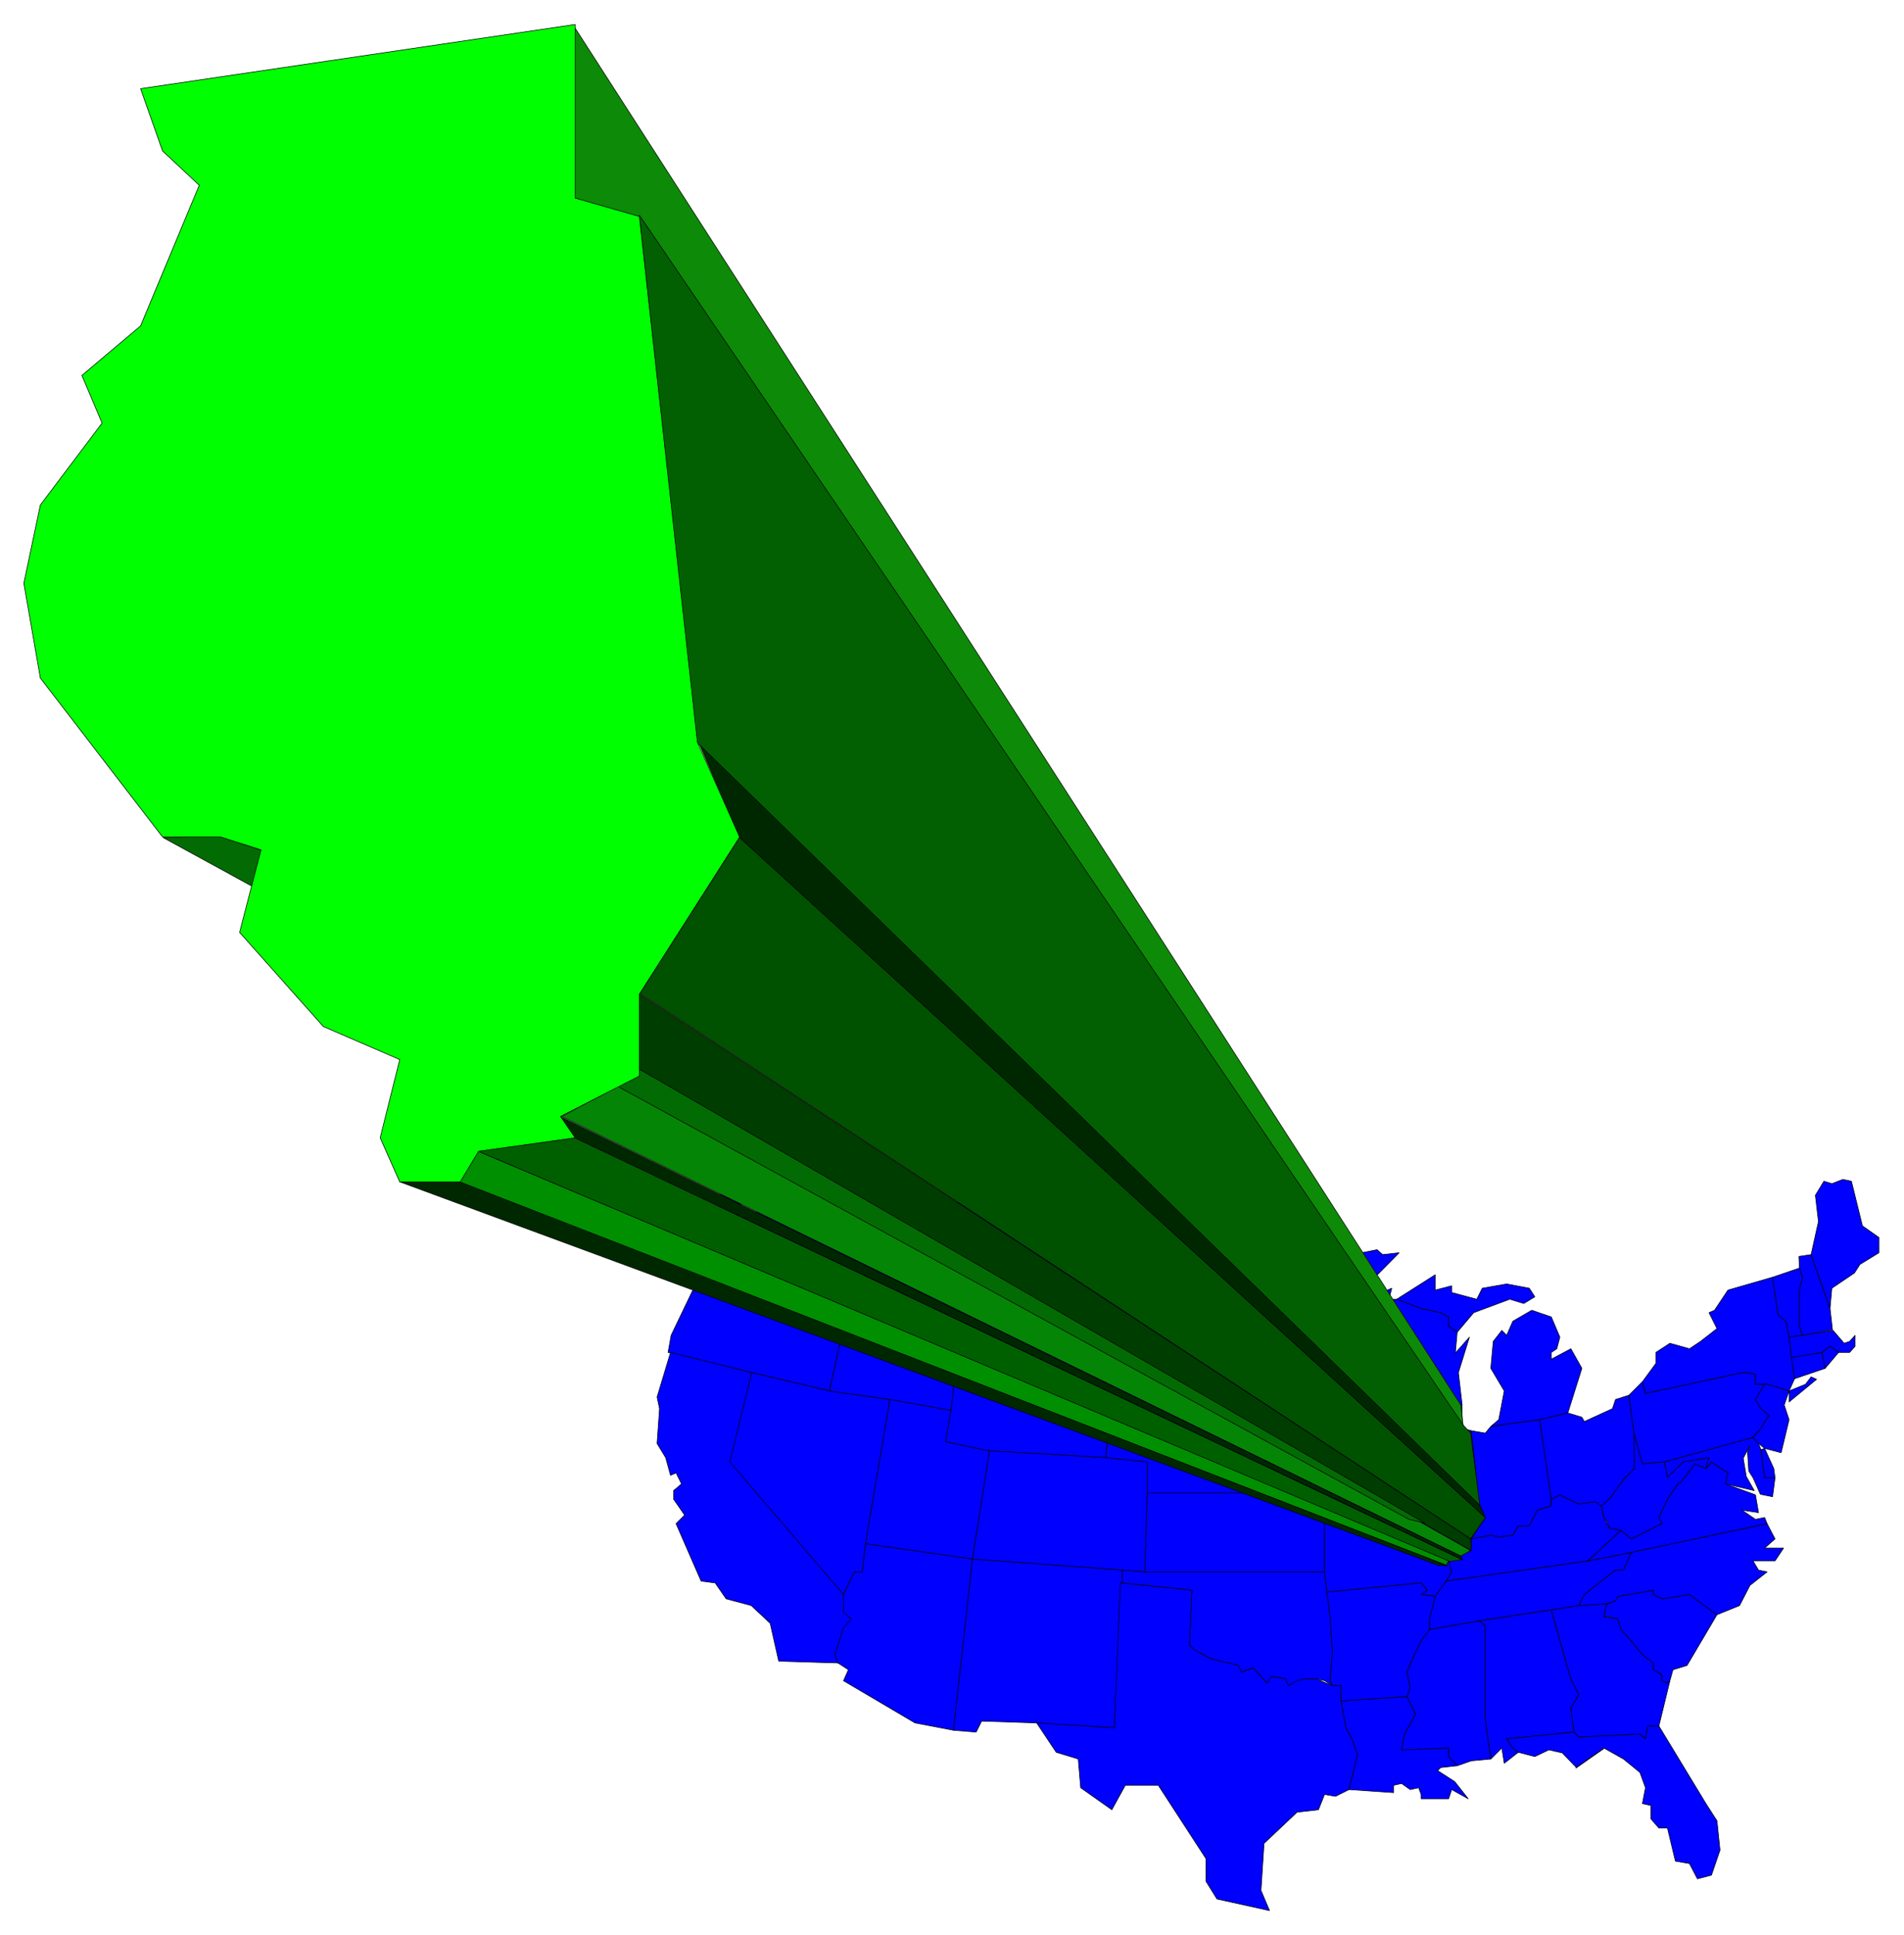 <svg xmlns="http://www.w3.org/2000/svg" width="493.465" height="501.386" fill-rule="evenodd" stroke-linecap="round" preserveAspectRatio="none" viewBox="0 0 3115 3165"><style>.pen0{stroke:#000;stroke-width:1;stroke-linejoin:round}.brush1{fill:#00f}.brush3{fill:#002800}</style><path d="m1314 2078-62 3-14-10-46-4 5-15-13-22-14-14 14-98 49 18-22 36 14 22 35-32 5-54 160 39-24 142-87-11z" class="pen0 brush1"/><path d="m1093 2212 5-28 72-150 10-4 14 22-5 15 45 4 14 10 64-3 86 11 13 36-36 40 9 22-9 7-18 81-127-30-137-33z" class="pen0 brush1"/><path d="m1197 2391 186 217v29l14 11-14 14-14 44 5 14-100-3-14-62-31-29-41-11-18-26-23-3-41-94 14-14-18-26v-14l13-11-9-18-9 4-8-29-14-23 4-57-4-19 22-73 133 33-33 146z" class="pen0 brush1"/><path d="m1357 2275 99 14-40 236-5 46h-13l-18 37-186-217 36-146 127 30z" class="pen0 brush1"/><path d="m1425 1947 31 3-8 40 8 44 32 44-9 36-8 11 3 11 14-7 22 61 19-3 31 3 5-6 4 6-13 117-100-18-99-14 18-81 9-7-9-22 36-40-13-36 27-142z" class="pen0 brush1"/><path d="m1456 2289 100 18-9 51 72 15-28 177-175-25 40-236z" class="pen0 brush1"/><path d="m1380 2608 18-37h13l5-46 175 25-31 280-63-12-117-69 8-18-17-11-5-14 14-44 13-14-13-11v-29zm76-658 380 58-8 150-9 36-245-25-5 21-4-6-5 6-31-3-19 3-22-61-14 7-3-11 8-11 9-36-32-44-8-44 8-40z" class="pen0 brush1"/><path d="M1819 2194v91l-10 99-190-11-72-15 9-51 13-117 5-21 245 25z" class="pen0 brush1"/><path d="m1619 2373 190 11 68 7v51l-4 129-37-3-245-18 28-177z" class="pen0 brush1"/><path d="m1591 2550 245 18v21l-13 237-127-8-90-3-9 18-37-3 31-280zm245-542 218 8 9 18v15l10 32v22l4 15v40h-249l8-150zm-8 150h249l3 11-3 15 8 6v81l4 18-9 11 14 18-17-14-27-4h-14l-22-11-195-4v-91l9-36z" class="pen0 brush1"/><path d="m1877 2391-68-7 10-99 195 4 22 11h14l27 4 17 14 9 33 14 25v18l5 22v11l18 15h-263v-51zm0 51h263l13 10-9 11 23 19v89h-294l4-129z" class="pen0 brush1"/><path d="M1873 2571h294l4 33 5 40 4 58-4 47 4 8-13-8-14-3h-18l-27 11-5-11-23-4-7 11-23-25-19 7-5-11-45-11-26-14-9-8 4-90-114-12v-21l37 3z" class="pen0 brush1"/><path d="m1833 2589 117 12-4 90 9 8 26 14 45 11 5 11 19-7 23 25 7-11 23 4 5 11 14-8 13-3h18l27 11h14v25l8 44 10 18 9 26-14 57-22 11-18-3-10 25-35 4-54 51-5 77 14 33-86-19-18-29v-37l-78-120h-54l-22 40-51-36-4-47-36-11-32-48 127 8 10-237zm388-471v29l-19 18 10 4-5 37 28 28 22 8 5 18-177 11v-81l-8-6 3-15-3-11v-40l-4-15v-22l-10-32v-15l-9-18 68-8 13-18 9 30 50 10 18 22 41-8 9 8 27-3-64 65-4 4z" class="pen0 brush1"/><path d="M2280 2300h9l4 11 5 14 9 8-14 32-13 11 5 11-15 19-3 18-10-8-135 11v-11l-5-22v-18l-14-25-9-33-14-18 9-11-4-18 177-11 13 11-5 11 10 18z" class="pen0 brush1"/><path d="m2325 2589-154 15-4-33v-89l-23-19 9-11-31-25 135-11 10 8 3 21 28 37h13l10 3-5 18 19 22 17 7-4 18 4 10h14l4-7 5 18-9 15-18 25-23-3 10-7-10-12z" class="pen0 brush1"/><path d="m2325 2608 23 3-9 37v17l-14 19-14 29-9 22 5 25-5 15-108 7v-25h-14l-4-8 4-47-4-58-5-40 154-15 10 12-10 7z" class="pen0 brush1"/><path d="m2302 2775 14 29-18 32-5 26 77-3v14l14 15-27 3-5 5 28 18 22 28-27-15-5 15h-45v-7l-4-11-14 3-14-10-13 3v12l-73-5 14-57-9-26-10-18-8-44 108-7zm-61-653 36-15-5 19 13-1 40 15 32 7 13 7v15l14 10-3 34 23-26-18 58 6 52-99 14-4-11h-9l-10-18 5-11-13-11-5-18-22-8-28-28 5-37-10-4 19-18v-29l4-4 16 8z" class="pen0 brush1"/><path d="m2267 2424 3-18 15-19-5-11 13-11 14-32-9-8-5-14 99-14v39l15 4 13 120 10 22-23 35v19l-18 9 3 5-22 3-4 7h-14l-4-10 4-18-17-7-19-22 5-18-10-3h-13l-28-37-3-21zm72 241 81-14 10 8v153l9 65-32 3-23 8-14-15v-14l-77 3 5-26 18-32-14-29 5-15-5-25 9-22 14-29 14-19zm9-555 27-7v11l41 11 9-18 40-7 37 7 9 14-18 11-23-7-59 22-27 32-14-10v-15l-13-7-32-7-40-15 63-40v25zm158 33 32 11 14 33-5 19-9 6v11l32-17 18 32-23 73-46 11-80 11 13-11 9-47-22-37 4-44 14-18 8 8 10-23 31-18z" class="pen0 brush1"/><path d="m2439 2333 80-11 19 130v11l-23 7-13 26h-18l-9 15-23 3-13-3-32 6 23-35-10-22-13-120 23 4 9-11z" class="pen0 brush1"/><path d="m2375 2571-5-18 22-3-3-5 18-9v-19l32-6 13 3 23-3 9-15h18l13-26 23-7v-11l14-7 31 15 27-4 10 7 4 19 9 17 19 4-54 50-232 33 9-15z" class="pen0 brush1"/><path d="m2348 2611 18-25 232-33 71-14-13 29h-13l-51 40-9 18-45 7-118 18-81 14v-17l9-37z" class="pen0 brush1"/><path d="m2570 2746 13 26-13 22 5 39-110 11 10 15 9 7-23 18-4-25-18 18-9-65v-153l-10-8 118-18 32 113z" class="pen0 brush1"/><path d="m2465 2844 110-11 8 8 100-5 9 8 4-21h18l77 127 18 28 5 48-14 41-23 6-13-25-23-4-13-54h-14l-13-15v-22l-14-3 5-26-9-25-27-22-32-18-45 32-23-24-22-5-23 11-27-7-9-7-10-15zm100-533 23 7 4 7 46-21 5-15 22-7 8 61 1 59-18 18-23 32-13 11-10-7-27 4-31-15-14 7-19-130 46-11z" class="pen0 brush1"/><path d="m2538 2633 45-7 46-3-5 21 23 4 5 17 17 19 18 22 18 14v11l14 8v10l9 4 4-4-18 74h-18l-4 21-9-8-100 5-8-8-5-39 13-22-13-26-32-113z" class="pen0 brush1"/><path d="m2732 2749-4 4-9-4v-10l-14-8v-11l-18-14-18-22-17-19-5-17-18-4h-5l5-21 14-5 4-7 58-10v7l14 7 45-7 45 33-49 83-23 7-5 18z" class="pen0 brush1"/><path d="m2891 2492 13 25-17 15h31l-14 21h-36l9 15 14 3-28 22-17 33-37 15-45-33-45 7-14-7v-7l-58 10-4 7-14 5-46 3 9-18 51-40h13l13-29 222-47z" class="pen0 brush1"/><path d="m2598 2553 54-50 17 14 50-25-5-10 14-30 17-25 5-3 23-30 18 8 9-11 27 18-4 18 49 18 5 29-27-4 22 15 15-3 4 10-222 47-71 14z" class="pen0 brush1"/><path d="m2652 2503-19-4-4-10-5-7-4-19 13-11 23-32 18-18-1-59 14 51 36-3 5 25 26-25 42-7-5 18-18-8-23 30-5 3-17 25-14 30 5 10-50 25-17-14z" class="pen0 brush1"/><path d="m2723 2391 145-40 9 10 4 10 6 46h17l-4 31-20-4-12-27-7-11-2-31 4-11-11 21 5 30 13 23-47-11 4-18-27-18-9 11 5-18-42 7-26 25-5-25z" class="pen0 brush1"/><path d="m2887 2369 15 33 2 15h-17l-6-46 6-2zm-222-87 22-22 5 19 158-34h9l13 3v16h15l-15 25 9 15 13 11-13 21-13 15-145 40-36 3-14-51-8-61z" class="pen0 brush1"/><path d="M2709 2230v-18l23-15 32 9 18-12 27-21-13-26 9-4 22-33 73-21 9 62 13 10 5 26 4 33 5 35-9 20 27-11 9-12 9 4-45 37v-18l-36-11h-19v-16l-13-3h-9l-158 34-5-19 22-30z" class="pen0 brush1"/><path d="m2877 2361-9-10 13-15 13-21-13-11-9-15 15-25h4l36 11v4-4l-8 23 8 24-13 54-27-7-10-8zm23-272 44-15 5 15-5 21v59l5 15-22 3-5-26-13-10-9-62zm31 131 50-8 5 26-50 17-5-35z" class="pen0 brush1"/><path d="m2949 2184 50-8 18 21 9-3 9-10v18l-9 10h-18l-14-10-13 10-50 8-4-33 22-3z" class="pen0 brush1"/><path d="m3008 2212-22 26-5-26 13-10 14 10zm-65-157 20-3 31 88 4 35-49 9-5-15v-59l5-21-5-15-1-19z" class="pen0 brush1"/><path d="m2997 1936 18-7 14 3 18 73 27 19v25l-31 19-9 14-37 25-3 33-31-88 12-54-5-43 14-23 13 4z" class="pen0 brush1"/><path d="m2578 2892 46-32-46 32z" class="pen0" style="fill:#65a1ff"/><path d="M2420 2461 1143 1214l67 156 1220 1112-10-21z" class="pen0 brush3"/><path d="M2430 2482 1210 1370l-163 255 1359 892 24-35z" class="pen0" style="fill:#005100"/><path d="m2406 2517-1361-892v139l1362 772-1-19z" class="pen0" style="fill:#003d00"/><path d="m2406 2536-1367-774-120 64 1471 719 16-9z" class="pen0" style="fill:#058505"/><path d="m916 1826 1473 719 4 6-1452-690-25-35z" class="pen0 brush3"/><path d="M2392 2551 940 1861l-158 22 1588 671 22-3z" class="pen0" style="fill:#006000"/><path d="m782 1883 1588 670-4 7-1614-626 30-51z" class="pen0" style="fill:#008f00"/><path d="M2390 2298 939 43v282l1455 2009-4-36z" class="pen0" style="fill:#0d8a07"/><path d="M2394 2331 1046 352l94 862 1281 1248-15-118-12-13z" class="pen0" style="fill:#026002"/><path d="M2368 2561 752 1933h-98l1699 627 15 1z" class="pen0 brush3"/><path d="M2331 2491 427 1391l-65-24-95 3 2038 1115 26 6z" class="pen0" style="fill:#036b03"/><path d="m39 954 27-128 101-134-33-78 96-81 96-230-60-56-36-102L941 40v284l105 30 95 860 69 155-164 257v134l-129 66 24 35-158 22-30 50h-99l-32-72 32-128-125-54-137-154 35-135-66-21h-95L66 1109 39 954z" class="pen0" style="fill:#0f0"/></svg>
